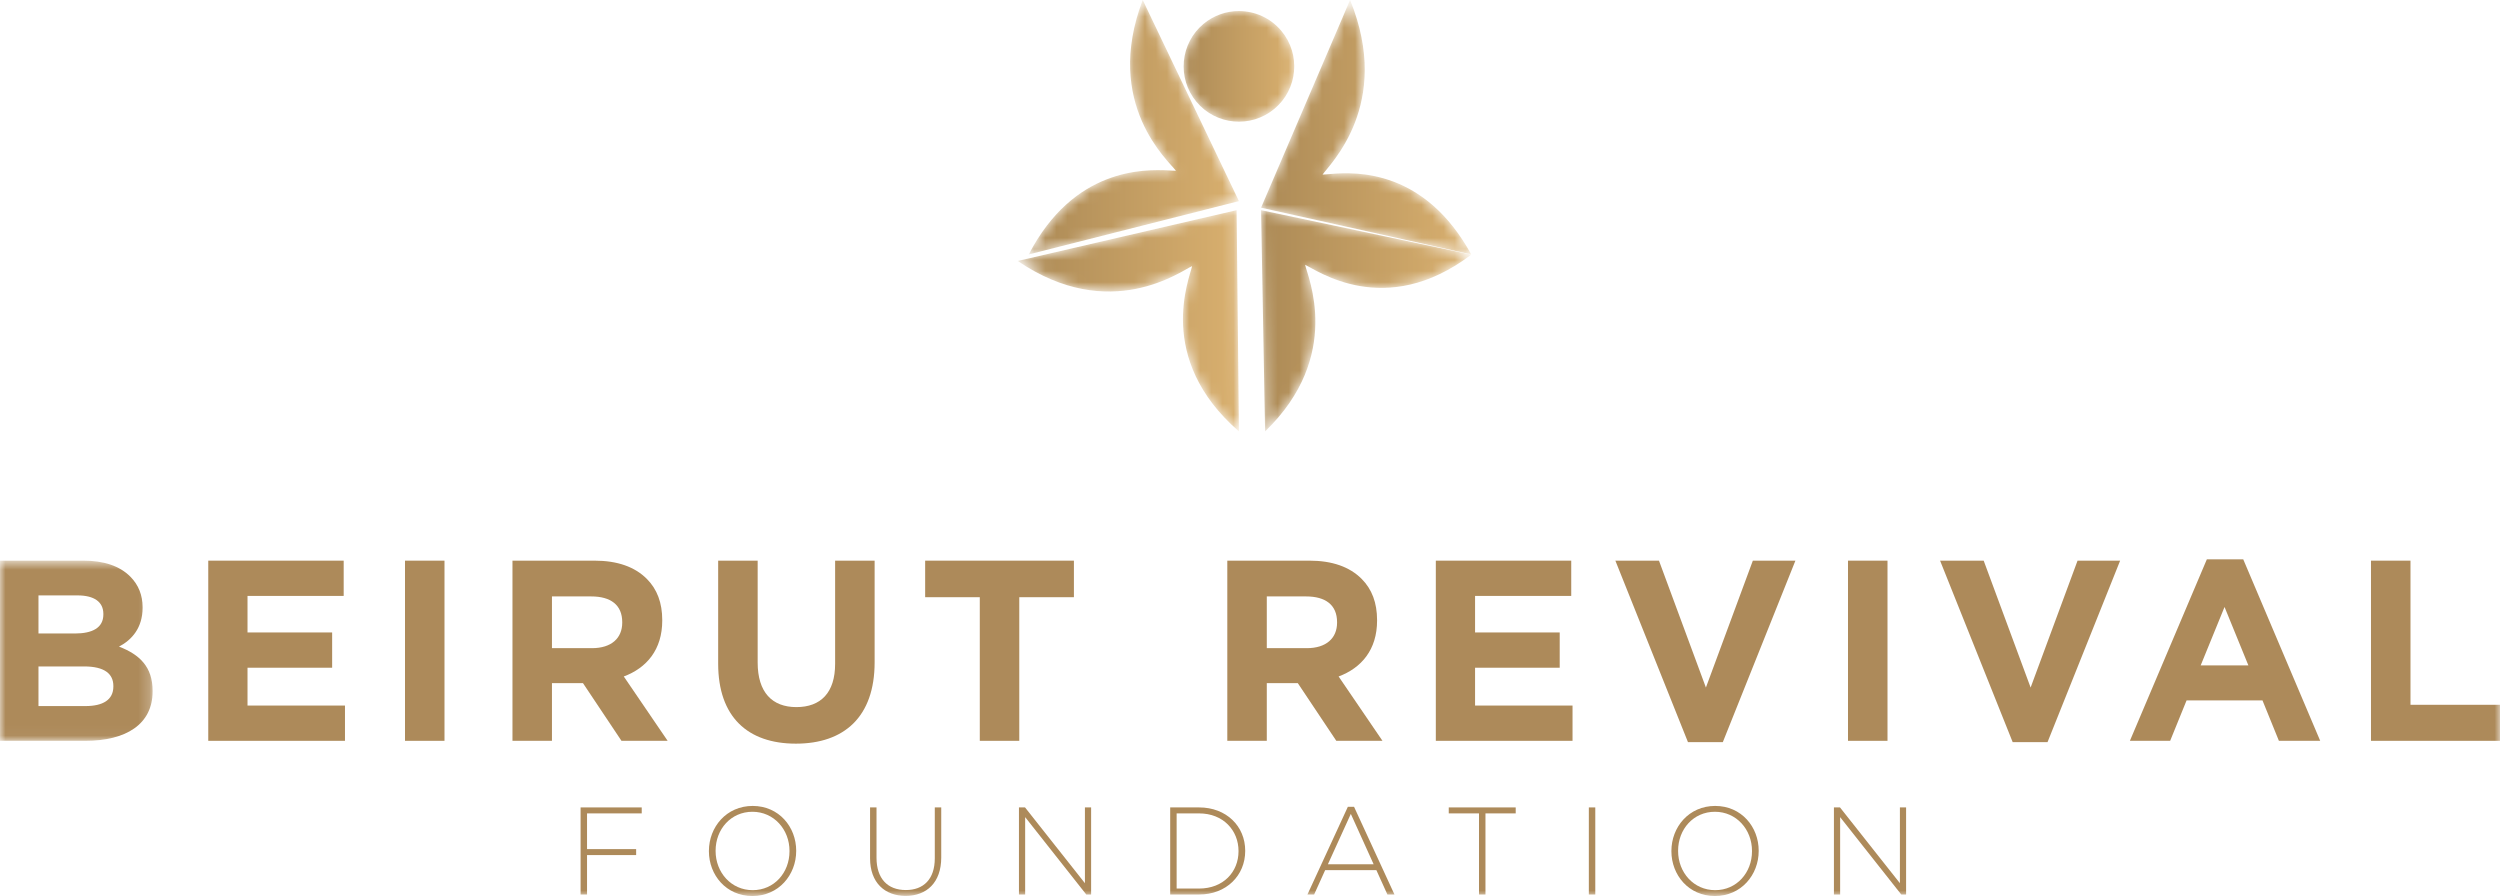<svg width="226" height="81" viewBox="0 0 226 81" fill="none" xmlns="http://www.w3.org/2000/svg">
<g id="Group 44">
<g id="Group 28">
<g id="Group 3">
<mask id="mask0_0_5491" style="mask-type:luminance" maskUnits="userSpaceOnUse" x="0" y="50" width="14" height="17">
<path id="Clip 2" fill-rule="evenodd" clip-rule="evenodd" d="M0 50.683H13.796V66.97H0V50.683Z" fill="white"/>
</mask>
<g mask="url(#mask0_0_5491)">
<path id="Fill 1" fill-rule="evenodd" clip-rule="evenodd" d="M10.248 62.014C10.248 60.92 9.459 60.246 7.605 60.246H3.478V63.829H7.721C9.297 63.829 10.248 63.27 10.248 62.061V62.014ZM9.344 55.499C9.344 54.406 8.509 53.824 7.002 53.824H3.478V57.268H6.771C8.347 57.268 9.344 56.756 9.344 55.546V55.499ZM-6.10352e-05 50.683H7.535C9.413 50.683 10.828 51.171 11.778 52.125C12.52 52.87 12.891 53.801 12.891 54.895V54.941C12.891 56.756 11.918 57.849 10.758 58.454C12.636 59.176 13.796 60.292 13.796 62.456V62.503C13.796 65.481 11.384 66.97 7.721 66.97H-6.10352e-05V50.683Z" fill="#AD8A5A"/>
</g>
</g>
<path id="Fill 4" fill-rule="evenodd" clip-rule="evenodd" d="M18.827 50.683H31.069V53.871H22.375V57.174H30.026V60.362H22.375V63.782H31.186V66.97H18.827V50.683Z" fill="#AD8A5A"/>
<mask id="mask1_0_5491" style="mask-type:luminance" maskUnits="userSpaceOnUse" x="0" y="0" width="226" height="81">
<path id="Clip 7" fill-rule="evenodd" clip-rule="evenodd" d="M0 81H226V0H0V81Z" fill="white"/>
</mask>
<g mask="url(#mask1_0_5491)">
<path id="Fill 6" fill-rule="evenodd" clip-rule="evenodd" d="M36.612 66.97H40.182V50.683H36.612V66.97Z" fill="#AD8A5A"/>
<path id="Fill 8" fill-rule="evenodd" clip-rule="evenodd" d="M53.514 58.594C55.277 58.594 56.25 57.686 56.25 56.29V56.243C56.25 54.685 55.207 53.917 53.445 53.917H49.897V58.594H53.514ZM46.327 50.683H53.746C55.81 50.683 57.387 51.241 58.476 52.335C59.404 53.265 59.867 54.498 59.867 56.058V56.104C59.867 58.733 58.453 60.385 56.39 61.153L60.355 66.97H56.181L52.703 61.758H49.897V66.97H46.327V50.683Z" fill="#AD8A5A"/>
<path id="Fill 9" fill-rule="evenodd" clip-rule="evenodd" d="M64.922 59.99V50.683H68.493V59.897C68.493 62.572 69.791 63.922 71.994 63.922C74.197 63.922 75.495 62.619 75.495 60.013V50.683H79.066V59.874C79.066 64.806 76.307 67.226 71.948 67.226C67.589 67.226 64.922 64.806 64.922 59.99Z" fill="#AD8A5A"/>
<path id="Fill 10" fill-rule="evenodd" clip-rule="evenodd" d="M88.573 53.987H83.634V50.683H97.082V53.987H92.143V66.97H88.573V53.987Z" fill="#AD8A5A"/>
<path id="Fill 11" fill-rule="evenodd" clip-rule="evenodd" d="M118.135 58.594C119.897 58.594 120.871 57.686 120.871 56.29V56.243C120.871 54.685 119.828 53.917 118.066 53.917H114.518V58.594H118.135ZM110.948 50.683H118.367C120.431 50.683 122.007 51.241 123.097 52.335C124.024 53.265 124.488 54.498 124.488 56.058V56.104C124.488 58.733 123.074 60.385 121.01 61.153L124.975 66.97H120.802L117.323 61.758H114.518V66.97H110.948V50.683Z" fill="#AD8A5A"/>
<path id="Fill 12" fill-rule="evenodd" clip-rule="evenodd" d="M129.798 50.683H142.04V53.871H133.346V57.174H140.997V60.362H133.346V63.782H142.157V66.97H129.798V50.683Z" fill="#AD8A5A"/>
<path id="Fill 13" fill-rule="evenodd" clip-rule="evenodd" d="M146.029 50.683H149.971L154.214 62.154L158.457 50.683H162.305L155.744 67.086H152.591L146.029 50.683Z" fill="#AD8A5A"/>
<path id="Fill 14" fill-rule="evenodd" clip-rule="evenodd" d="M167.059 66.97H170.63V50.683H167.059V66.97Z" fill="#AD8A5A"/>
<path id="Fill 15" fill-rule="evenodd" clip-rule="evenodd" d="M175.383 50.683H179.325L183.568 62.154L187.811 50.683H191.66L185.098 67.086H181.945L175.383 50.683Z" fill="#AD8A5A"/>
<path id="Fill 16" fill-rule="evenodd" clip-rule="evenodd" d="M203.254 60.153L201.098 54.871L198.941 60.153H203.254ZM199.498 50.566H202.79L209.746 66.97H206.013L204.529 63.317H197.666L196.182 66.97H192.542L199.498 50.566Z" fill="#AD8A5A"/>
<path id="Fill 17" fill-rule="evenodd" clip-rule="evenodd" d="M214.337 50.683H217.908V63.713H226V66.97H214.337V50.683Z" fill="#AD8A5A"/>
<path id="Fill 18" fill-rule="evenodd" clip-rule="evenodd" d="M52.485 72.991H58.012V73.531H53.068V76.759H57.507V77.299H53.068V80.865H52.485V72.991Z" fill="#AD8A5A"/>
<path id="Fill 19" fill-rule="evenodd" clip-rule="evenodd" d="M71.371 76.95V76.928C71.371 74.982 69.959 73.384 68.019 73.384C66.08 73.384 64.69 74.959 64.69 76.906V76.928C64.69 78.874 66.103 80.471 68.042 80.471C69.981 80.471 71.371 78.897 71.371 76.95ZM64.085 76.95V76.928C64.085 74.768 65.665 72.856 68.042 72.856C70.418 72.856 71.976 74.757 71.976 76.906V76.928C71.976 79.088 70.395 81 68.019 81C65.643 81 64.085 79.099 64.085 76.95Z" fill="#AD8A5A"/>
<path id="Fill 20" fill-rule="evenodd" clip-rule="evenodd" d="M78.654 77.591V72.991H79.237V77.535C79.237 79.414 80.223 80.46 81.893 80.46C83.473 80.46 84.505 79.493 84.505 77.591V72.991H85.088V77.524C85.088 79.774 83.776 80.989 81.871 80.989C79.988 80.989 78.654 79.796 78.654 77.591Z" fill="#AD8A5A"/>
<path id="Fill 21" fill-rule="evenodd" clip-rule="evenodd" d="M92.113 72.991H92.663L98.077 79.841V72.991H98.637V80.865H98.2L92.674 73.868V80.865H92.113V72.991Z" fill="#AD8A5A"/>
<path id="Fill 22" fill-rule="evenodd" clip-rule="evenodd" d="M106.368 73.531V80.325H108.398C110.583 80.325 111.962 78.829 111.962 76.95V76.928C111.962 75.072 110.583 73.531 108.398 73.531H106.368ZM105.786 72.991H108.398C110.863 72.991 112.567 74.689 112.567 76.906V76.928C112.567 79.144 110.863 80.865 108.398 80.865H105.786V72.991Z" fill="#AD8A5A"/>
<path id="Fill 23" fill-rule="evenodd" clip-rule="evenodd" d="M124.177 78.131L122.115 73.576L120.041 78.131H124.177ZM121.846 72.934H122.406L126.06 80.865H125.422L124.424 78.66H119.794L118.797 80.865H118.192L121.846 72.934Z" fill="#AD8A5A"/>
<path id="Fill 24" fill-rule="evenodd" clip-rule="evenodd" d="M133.702 73.531H130.967V72.991H137.02V73.531H134.286V80.865H133.702V73.531Z" fill="#AD8A5A"/>
<path id="Fill 25" fill-rule="evenodd" clip-rule="evenodd" d="M143.631 80.865H144.214V72.991H143.631V80.865Z" fill="#AD8A5A"/>
<path id="Fill 26" fill-rule="evenodd" clip-rule="evenodd" d="M158.381 76.95V76.928C158.381 74.982 156.969 73.384 155.029 73.384C153.09 73.384 151.7 74.959 151.7 76.906V76.928C151.7 78.874 153.113 80.471 155.052 80.471C156.991 80.471 158.381 78.897 158.381 76.95ZM151.095 76.95V76.928C151.095 74.768 152.675 72.856 155.052 72.856C157.428 72.856 158.986 74.757 158.986 76.906V76.928C158.986 79.088 157.406 81 155.029 81C152.653 81 151.095 79.099 151.095 76.95Z" fill="#AD8A5A"/>
<path id="Fill 27" fill-rule="evenodd" clip-rule="evenodd" d="M165.787 72.991H166.336L171.751 79.841V72.991H172.311V80.865H171.874L166.348 73.868V80.865H165.787V72.991Z" fill="#AD8A5A"/>
</g>
</g>
<g id="Group 31">
<mask id="mask2_0_5491" style="mask-type:luminance" maskUnits="userSpaceOnUse" x="114" y="19" width="19" height="20">
<path id="Clip 30" fill-rule="evenodd" clip-rule="evenodd" d="M114.364 39C121.441 32.168 118.195 24.977 117.982 23.939C118.932 24.346 125.195 28.95 133 23.021L114 19L114.364 39Z" fill="white"/>
</mask>
<g mask="url(#mask2_0_5491)">
<path id="Fill 29" fill-rule="evenodd" clip-rule="evenodd" d="M114.364 39C121.441 32.168 118.195 24.977 117.982 23.939C118.932 24.346 125.195 28.95 133 23.021L114 19L114.364 39Z" fill="url(#paint0_linear_0_5491)"/>
</g>
</g>
<g id="Group 34">
<mask id="mask3_0_5491" style="mask-type:luminance" maskUnits="userSpaceOnUse" x="92" y="19" width="20" height="20">
<path id="Clip 33" fill-rule="evenodd" clip-rule="evenodd" d="M92 23.59C100.354 29.281 106.78 24.491 107.764 24.056C107.57 25.1 104.382 32.385 112 39L111.789 19L92 23.59Z" fill="white"/>
</mask>
<g mask="url(#mask3_0_5491)">
<path id="Fill 32" fill-rule="evenodd" clip-rule="evenodd" d="M92 23.59C100.354 29.281 106.78 24.491 107.764 24.056C107.57 25.1 104.382 32.385 112 39L111.789 19L92 23.59Z" fill="url(#paint1_linear_0_5491)"/>
</g>
</g>
<g id="Group 37">
<mask id="mask4_0_5491" style="mask-type:luminance" maskUnits="userSpaceOnUse" x="93" y="0" width="19" height="23">
<path id="Clip 36" fill-rule="evenodd" clip-rule="evenodd" d="M106.305 15.434C106.176 15.441 105.945 15.425 105.63 15.408C103.415 15.294 97.057 15.179 93 23L112 18.182L103.302 0C99.71 9.435 105.676 14.578 106.305 15.434Z" fill="white"/>
</mask>
<g mask="url(#mask4_0_5491)">
<path id="Fill 35" fill-rule="evenodd" clip-rule="evenodd" d="M106.305 15.434C106.176 15.441 105.945 15.425 105.63 15.408C103.415 15.294 97.057 15.179 93 23L112 18.182L103.302 0C99.71 9.435 105.676 14.578 106.305 15.434Z" fill="url(#paint2_linear_0_5491)"/>
</g>
</g>
<g id="Group 40">
<mask id="mask5_0_5491" style="mask-type:luminance" maskUnits="userSpaceOnUse" x="114" y="0" width="19" height="23">
<path id="Clip 39" fill-rule="evenodd" clip-rule="evenodd" d="M122.047 0L114 18.775L133 23C128.801 15.337 122.645 15.53 120.35 15.723C119.976 15.754 119.705 15.786 119.561 15.783C120.158 14.891 125.912 9.457 122.047 0Z" fill="white"/>
</mask>
<g mask="url(#mask5_0_5491)">
<path id="Fill 38" fill-rule="evenodd" clip-rule="evenodd" d="M122.047 0L114 18.775L133 23C128.801 15.337 122.645 15.53 120.35 15.723C119.976 15.754 119.705 15.786 119.561 15.783C120.158 14.891 125.912 9.457 122.047 0Z" fill="url(#paint3_linear_0_5491)"/>
</g>
</g>
<g id="Group 43">
<mask id="mask6_0_5491" style="mask-type:luminance" maskUnits="userSpaceOnUse" x="107" y="1" width="10" height="10">
<path id="Clip 42" fill-rule="evenodd" clip-rule="evenodd" d="M108.803 2.155C106.68 3.921 106.39 7.073 108.155 9.197C109.921 11.32 113.073 11.61 115.197 9.845C117.32 8.079 117.61 4.927 115.845 2.804C114.856 1.614 113.432 1 111.997 1C110.871 1 109.737 1.379 108.803 2.155Z" fill="white"/>
</mask>
<g mask="url(#mask6_0_5491)">
<path id="Fill 41" fill-rule="evenodd" clip-rule="evenodd" d="M108.803 2.155C106.68 3.921 106.39 7.073 108.155 9.197C109.921 11.32 113.073 11.61 115.197 9.845C117.32 8.079 117.61 4.927 115.845 2.804C114.856 1.614 113.432 1 111.997 1C110.871 1 109.737 1.379 108.803 2.155Z" fill="url(#paint4_linear_0_5491)"/>
</g>
</g>
</g>
<defs>
<linearGradient id="paint0_linear_0_5491" x1="114" y1="39" x2="133" y2="39" gradientUnits="userSpaceOnUse">
<stop stop-color="#AC8A56"/>
<stop offset="1" stop-color="#D9B06F"/>
</linearGradient>
<linearGradient id="paint1_linear_0_5491" x1="92" y1="39" x2="112" y2="39" gradientUnits="userSpaceOnUse">
<stop stop-color="#AC8A56"/>
<stop offset="1" stop-color="#D9B06F"/>
</linearGradient>
<linearGradient id="paint2_linear_0_5491" x1="93" y1="23" x2="112" y2="23" gradientUnits="userSpaceOnUse">
<stop stop-color="#AC8A56"/>
<stop offset="1" stop-color="#D9B06F"/>
</linearGradient>
<linearGradient id="paint3_linear_0_5491" x1="114" y1="23" x2="133" y2="23" gradientUnits="userSpaceOnUse">
<stop stop-color="#AC8A56"/>
<stop offset="1" stop-color="#D9B06F"/>
</linearGradient>
<linearGradient id="paint4_linear_0_5491" x1="107" y1="11" x2="117" y2="11" gradientUnits="userSpaceOnUse">
<stop stop-color="#AC8A56"/>
<stop offset="1" stop-color="#D9B06F"/>
</linearGradient>
</defs>
</svg>
